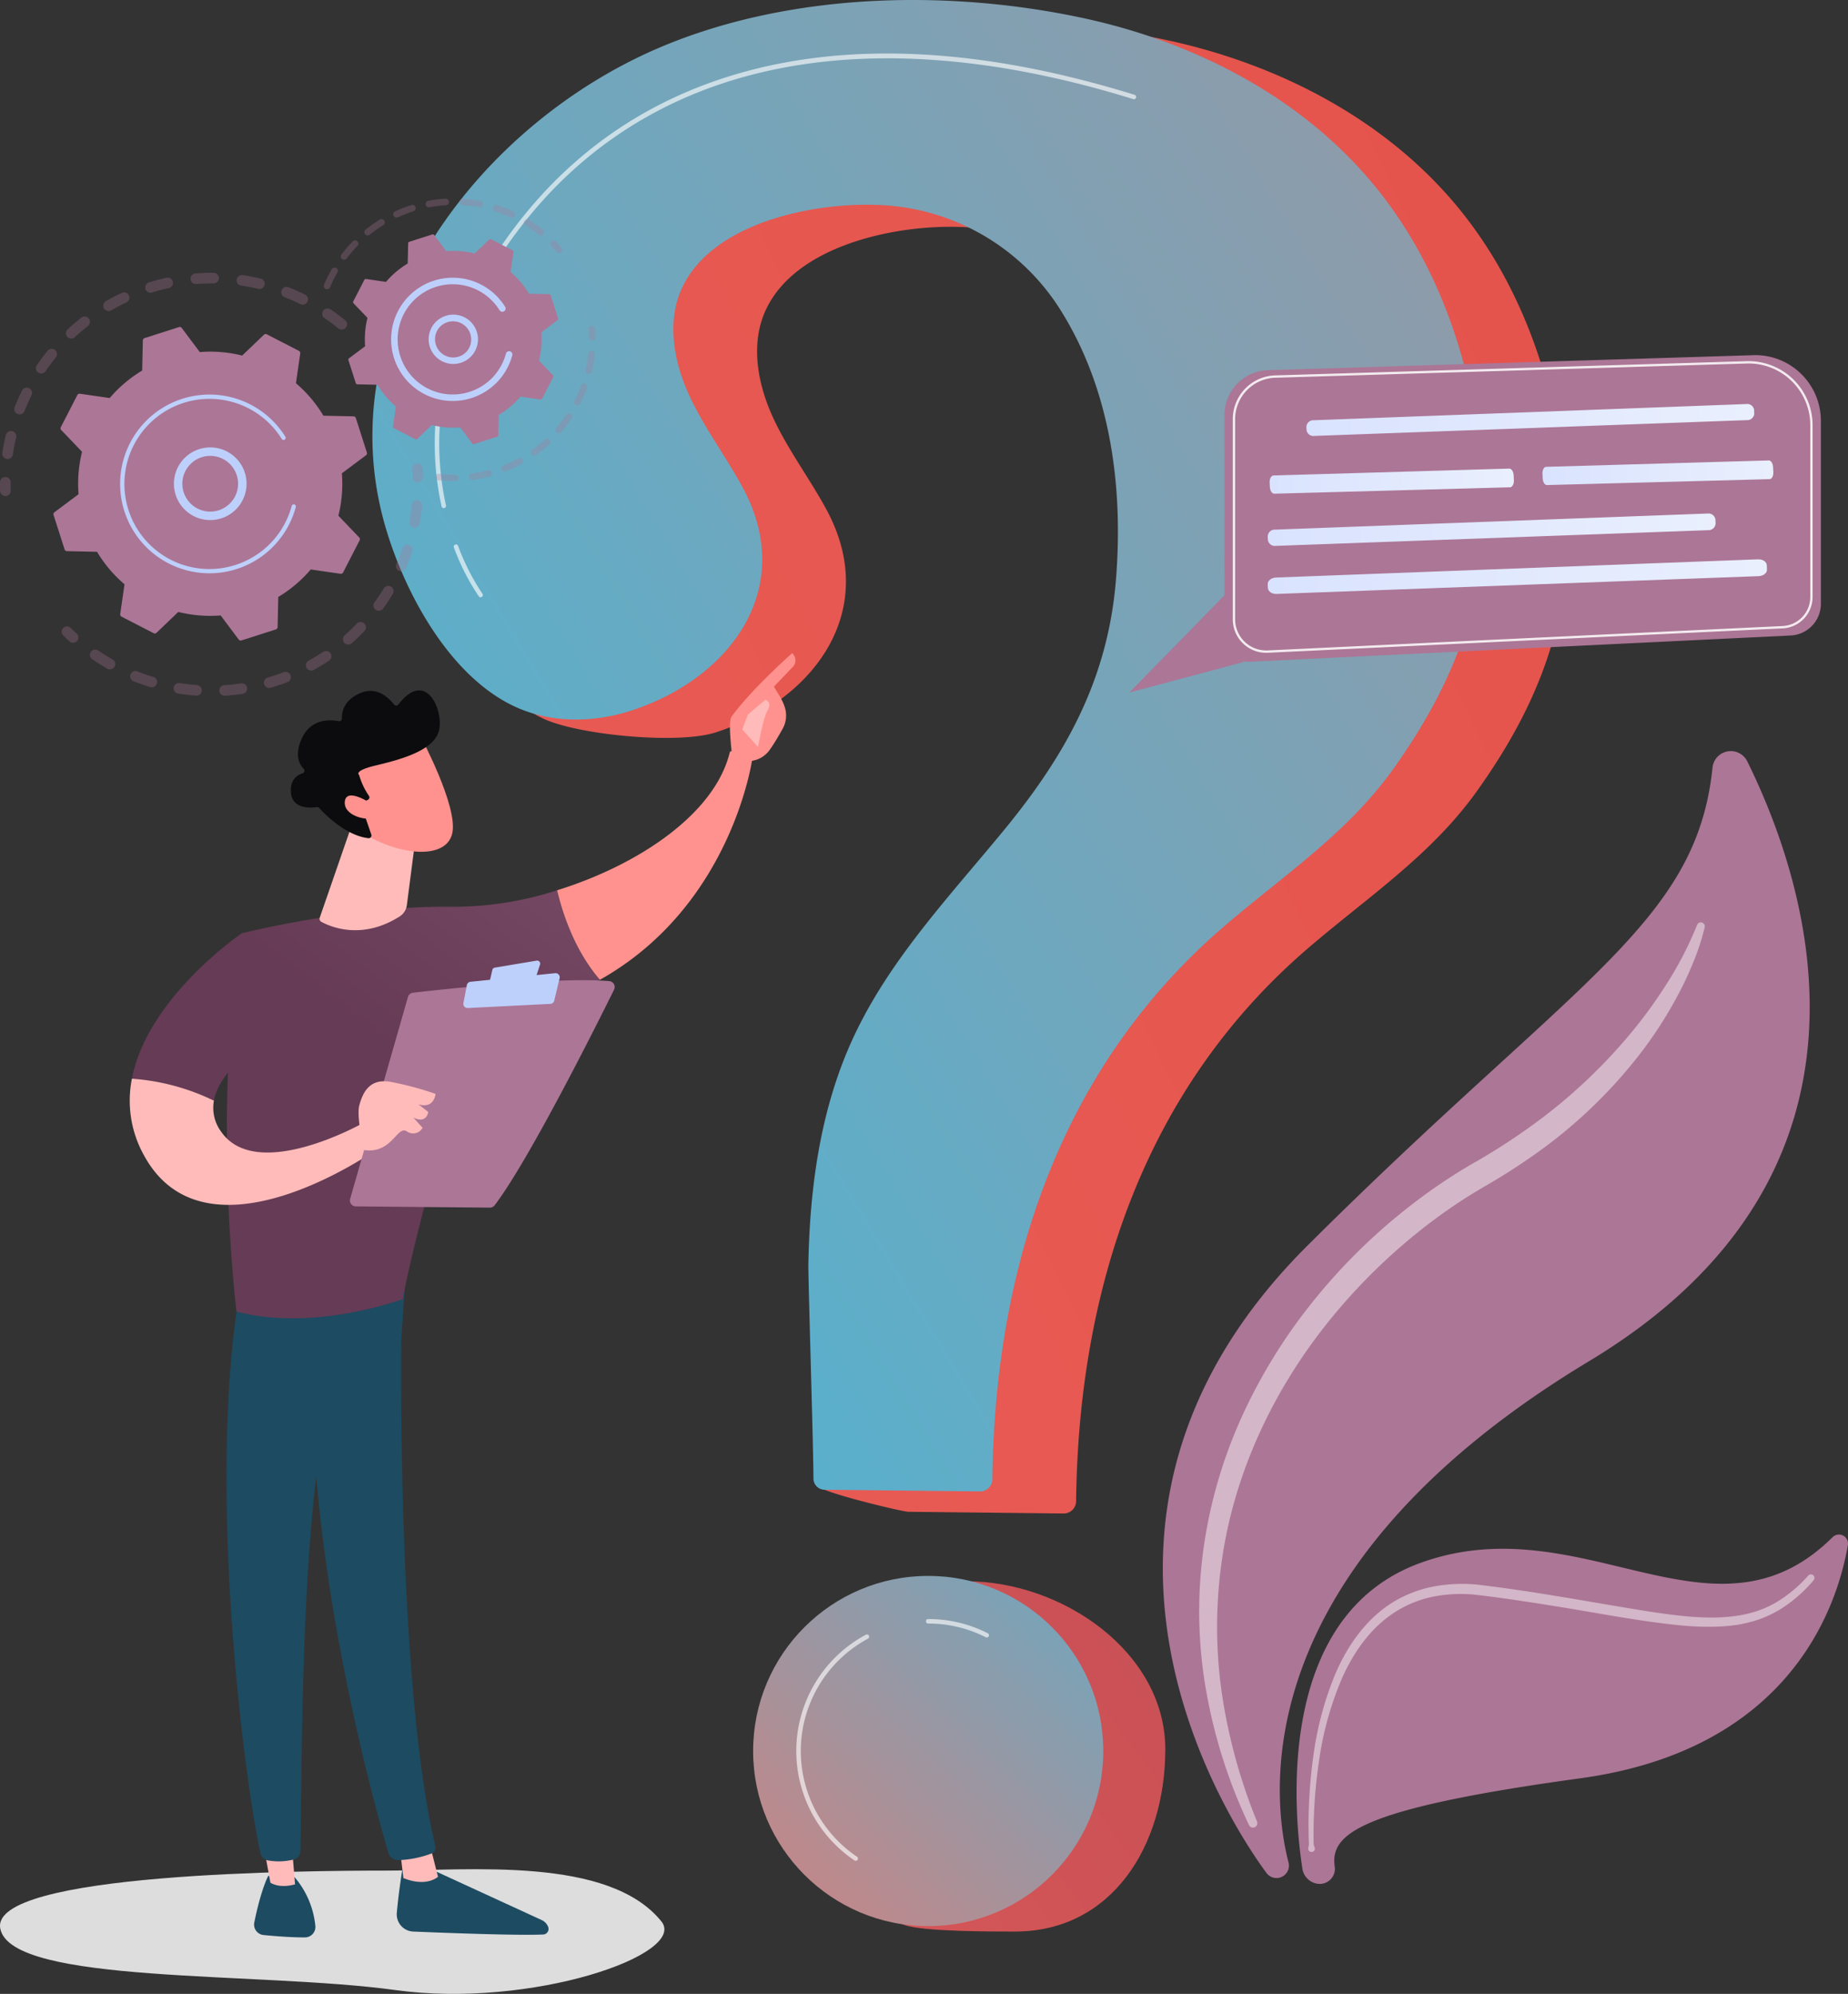 <svg xmlns="http://www.w3.org/2000/svg" xmlns:xlink="http://www.w3.org/1999/xlink" width="429.932" height="463.783" viewBox="0 0 429.932 463.783"><rect x="0" y="0" width="429.932" height="463.783" fill="#333333" stroke="none"/><defs><linearGradient id="linear-gradient" x1="2.614" y1="-.898" x2="-.601" y2="1.145" gradientUnits="objectBoundingBox"><stop offset="0" stop-color="#e1473d"/><stop offset="1" stop-color="#e9605a"/></linearGradient><linearGradient id="linear-gradient-2" x1="9.274" y1="-6.528" x2="-1.605" y2="2.168" gradientUnits="objectBoundingBox"><stop offset="0" stop-color="#611d46"/><stop offset="1" stop-color="#e9605a"/></linearGradient><linearGradient id="linear-gradient-3" x1="-.312" y1="1.061" x2="2.479" y2="-1.142" gradientUnits="objectBoundingBox"><stop offset="0" stop-color="#37bde2"/><stop offset="1" stop-color="#fe7062"/></linearGradient><linearGradient id="linear-gradient-4" x1="1.526" y1="-.633" x2="-.483" y2="1.586" xlink:href="#linear-gradient-3"/><linearGradient id="linear-gradient-5" y1=".5" x2="1" y2=".5" gradientUnits="objectBoundingBox"><stop offset="0" stop-color="#dae3fe"/><stop offset="1" stop-color="#e9effd"/></linearGradient><linearGradient id="linear-gradient-10" x1="30.575" y1="-.484" x2="27.74" y2="6.012" gradientUnits="objectBoundingBox"><stop offset="0" stop-color="#0c0c0e"/><stop offset="1" stop-color="#1d4b61"/></linearGradient><linearGradient id="linear-gradient-11" x1="117.679" y1=".5" x2="118.679" y2=".5" gradientUnits="objectBoundingBox"><stop offset="0" stop-color="#febbba"/><stop offset="1" stop-color="#ff928e"/></linearGradient><linearGradient id="linear-gradient-12" x1="37.68" y1=".031" x2="34.783" y2=".887" xlink:href="#linear-gradient-10"/><linearGradient id="linear-gradient-13" x1="76.431" y1="-2.223" x2="69.414" y2="5.384" xlink:href="#linear-gradient-10"/><linearGradient id="linear-gradient-14" x1="136.292" y1=".5" x2="137.292" y2=".5" xlink:href="#linear-gradient-11"/><linearGradient id="linear-gradient-15" x1="26.639" y1="-.035" x2="24.598" y2=".806" xlink:href="#linear-gradient-10"/><linearGradient id="linear-gradient-16" x1=".407" y1=".325" x2="1.972" y2="-2.026" gradientUnits="objectBoundingBox"><stop offset="0" stop-color="#663b55"/><stop offset="1" stop-color="#ac7696"/></linearGradient><linearGradient id="linear-gradient-17" x1="-15.589" y1="-.492" x2="-15.244" y2=".348" xlink:href="#linear-gradient-11"/><linearGradient id="linear-gradient-18" x1="-49.983" y1=".04" x2="-48.954" y2="1.767" xlink:href="#linear-gradient-11"/><linearGradient id="linear-gradient-19" x1="-119.468" y1="1.716" x2="-121.344" y2="-.451" xlink:href="#linear-gradient-11"/><linearGradient id="linear-gradient-20" x1=".843" y1=".152" x2="4.773" y2="-5.86" xlink:href="#linear-gradient-16"/><linearGradient id="linear-gradient-21" x1="18.202" y1=".5" x2="19.202" y2=".5" xlink:href="#linear-gradient-11"/><linearGradient id="linear-gradient-22" x1="58.424" y1=".5" x2="59.424" y2=".5" xlink:href="#linear-gradient-11"/><linearGradient id="linear-gradient-23" x1="46.037" y1=".5" x2="47.037" y2=".5" xlink:href="#linear-gradient-11"/><linearGradient id="linear-gradient-24" x1="-4.609" y1="12.076" x2="-4.931" y2="11.011" xlink:href="#linear-gradient-11"/><linearGradient id="linear-gradient-25" x1="-3.408" y1="8.144" x2="-3.203" y2="9.323" xlink:href="#linear-gradient-10"/><linearGradient id="linear-gradient-26" x1="-16.246" y1="56.083" x2="-17.189" y2="51.436" xlink:href="#linear-gradient-11"/></defs><g id="Group_13319" data-name="Group 13319" transform="translate(-900.041 -91)"><g id="Group_12397" data-name="Group 12397" transform="translate(1170.567 265.707)"><path id="Path_19102" data-name="Path 19102" d="M2219.821 1799.556a2.879 2.879.0 01-1.931-1.14c-6.777-9.133-56.055-80.609 9.527-145.943 62.258-62.023 90.479-74.758 94.232-111.2a4.276 4.276.0 018.084-1.441c14.146 28.672 36.187 95.579-36.752 139.494-80.459 48.442-73.865 101.545-69.974 116.636a2.89 2.89.0 01-3.187 3.592z" transform="translate(-2193.762 -1537.45)" fill="#ac7696"/><path id="Path_19103" data-name="Path 19103" d="M2391.466 2747.753a4.164 4.164.0 01-3.563-3.487c-1.921-12.429-6.638-58.872 27.578-71.188 37.666-13.558 68.075 21.521 95.763-5.935a2.1 2.1.0 013.559 1.836c-2.466 14.343-13.441 47.563-62.277 54.247-52.271 7.155-58.154 13.151-57.1 20.59a3.506 3.506.0 01-3.961 3.937z" transform="translate(-2355.429 -2484.289)" fill="#ac7696"/><path id="Path_19104" data-name="Path 19104" d="M2363.842 1785.4a53.67 53.67.0 01-2.5 7.759 78.587 78.587.0 01-3.39 7.368 96.667 96.667.0 01-8.689 13.713 113.683 113.683.0 01-23.181 22.717 148.345 148.345.0 01-13.6 8.817 123.557 123.557.0 00-12.91 8.648 136.018 136.018.0 00-22.357 21.6c-13.173 16.021-22.521 35.355-25.6 55.941a108.816 108.816.0 00-.175 31.138 128.785 128.785.0 008.25 30.309 1.019 1.019.0 01-1.867.816 121.94 121.94.0 01-9.846-30.576 106.059 106.059.0 01-.917-32.315 111.007 111.007.0 018.724-31.255 125.991 125.991.0 0116.958-27.685 135.823 135.823.0 0123.212-22.691 129.521 129.521.0 0113.5-9.112 148.888 148.888.0 0013.189-8.369 125.09 125.09.0 0022.943-20.924 109.359 109.359.0 009.281-12.538 82.513 82.513.0 007.18-13.842l.024-.062a.93.93.0 011.773.549z" transform="translate(-2237.776 -1744.42)" fill="#fff" opacity=".47"/><path id="Path_19105" data-name="Path 19105" d="M2403.343 2787.45a3.305 3.305.0 00.1-1.3l-.04-1.281-.03-2.561q0-2.56.115-5.118c.152-3.41.442-6.816.9-10.206a76.473 76.473.0 015.2-19.87c2.7-6.311 6.792-12.343 12.729-16.283a28.07 28.07.0 019.751-4.011 35.725 35.725.0 0110.476-.531c13.606 1.578 26.944 4.187 40.316 6.305 6.661.993 13.416 1.88 19.955.985a29.723 29.723.0 004.781-1.093 25.191 25.191.0 004.464-1.994 31.5 31.5.0 007.579-6.307l.007-.008a.829.829.0 011.24 1.1 33.237 33.237.0 01-7.875 6.832 27.118 27.118.0 01-4.773 2.255 31.7 31.7.0 01-5.11 1.285c-6.965 1.02-13.868.153-20.606-.771-6.757-.961-13.428-2.214-20.123-3.3-6.674-1.087-13.426-2.137-20.073-2.916a33.371 33.371.0 00-9.8.405 25.8 25.8.0 00-9.007 3.61c-5.524 3.518-9.533 9.116-12.254 15.176a74.85 74.85.0 00-5.427 19.336c-.511 3.333-.86 6.694-1.072 10.064q-.157 2.528-.206 5.062l-.017 2.532.016 1.265a2.745 2.745.0 00.2 1.247.77.77.0 11-1.41.1z" transform="translate(-2369.475 -2532.415)" fill="#fff" opacity=".47"/></g><g id="Group_12400" data-name="Group 12400" transform="translate(986.683 91)"><g id="Group_12398" data-name="Group 12398" transform="translate(19.479 5.126)"><path id="Path_19106" data-name="Path 19106" d="M1302.319 486.766c-20.5-.162-41.179 3.089-59.474 10.68-42.587 17.67-78.73 64.426-64.586 112.184 4.595 15.514 2.181 32.63 17.636 39.372 8.362 3.648 31.135 5.819 39.794 2.945 23.013-7.641 38.14-28.553 25.624-51.743-4.008-7.427-9.2-14.211-12.657-21.907s-5.039-16.832-1.51-24.5c6.927-15.048 29.937-19.832 44.859-19.38a52.216 52.216.0 0143.049 24.188c11.812 18.625 14.8 41.279 13.076 62.9-1.85 23.134-11.6 40.8-26.222 58.546-12.585 15.279-26.445 29.945-34.809 47.886-7.679 16.47-10.189 34.72-10.535 52.739-.067 3.492-17.436 36.4-17.361 46.46.01 1.42 19.7 6.126 21.119 6.142l36.136.4a2.881 2.881.0 002.917-2.842c.55-48.919 15.6-95.558 53.687-128.412 13.86-11.955 28.786-21.69 39.563-36.779 15.361-21.506 22.938-42.672 20.751-69.214-2-24.242-9.98-48.5-25.781-67.3-16.983-20.215-41.841-32.839-67.675-38.287A190.62 190.62.0 001302.319 486.766z" transform="translate(-1175.141 -486.76)" fill="url(#linear-gradient)"/><path id="Path_19107" data-name="Path 19107" d="M1800.329 2772.9c0 22.5-12.469 42.4-34.964 42.4-4.859.0-21.387.045-25.708-1.516-15.682-5.665-15.738-17.713-15.738-35.349.0-22.495 7.6-44.619 30.091-44.619S1800.329 2750.406 1800.329 2772.9z" transform="translate(-1635.346 -2371.142)" fill="url(#linear-gradient-2)"/></g><g id="Group_12399" data-name="Group 12399"><path id="Path_19108" data-name="Path 19108" d="M1181.629 455.005c-20.5-.162-41.179 3.089-59.474 10.68-42.587 17.67-78.73 64.426-64.586 112.183 4.595 15.514 15.218 35.043 30.674 41.785 8.362 3.648 18.1 3.406 26.756.531 23.014-7.641 38.14-28.553 25.624-51.743-4.008-7.426-9.2-14.211-12.657-21.907s-5.039-16.832-1.51-24.5c6.927-15.048 29.937-19.832 44.859-19.38a52.217 52.217.0 0143.049 24.188c11.812 18.625 14.8 41.279 13.076 62.9-1.85 23.133-11.6 40.8-26.222 58.546-12.585 15.279-26.445 29.945-34.809 47.886-7.679 16.47-10.189 34.72-10.535 52.739-.067 3.492 1.108 39.963 1.183 50.018a2.6 2.6.0 002.575 2.584l36.136.4a2.881 2.881.0 002.917-2.842c.55-48.919 15.6-95.558 53.687-128.412 13.86-11.955 28.786-21.69 39.563-36.779 15.36-21.507 22.938-42.672 20.751-69.214-2-24.242-9.979-48.5-25.781-67.3-16.983-20.215-41.84-32.839-67.675-38.287A190.618 190.618.0 001181.629 455.005z" transform="translate(-1054.451 -455)" fill="url(#linear-gradient-3)"/><circle id="Ellipse_272" data-name="Ellipse 272" cx="40.731" cy="40.731" r="40.731" transform="translate(88.572 366.561)" fill="url(#linear-gradient-4)"/></g><path id="Path_19109" data-name="Path 19109" d="M1146.381 637.881a.523.523.0 01-.51-.41c-2.854-12.888-3.273-33.071 10.94-56.031 13.873-22.409 33.332-37.4 57.838-44.567 26.2-7.657 57.3-6.017 92.443 4.872a.523.523.0 01-.309 1c-67.52-20.922-120.465-6.983-149.084 39.247-14.028 22.661-13.62 42.555-10.807 55.255a.523.523.0 01-.4.623A.513.513.0 011146.381 637.881z" transform="translate(-1129.78 -519.69)" fill="#fff" opacity=".63"/><path id="Path_19110" data-name="Path 19110" d="M1177.94 1251.911a.521.521.0 01-.422-.215 52.456 52.456.0 01-5.789-11.367.523.523.0 01.977-.374 52.5 52.5.0 005.656 11.124.523.523.0 01-.422.831z" transform="translate(-1152.771 -1112.983)" fill="#fff" opacity=".63"/><path id="Path_19111" data-name="Path 19111" d="M1866.5 2792.635a.518.518.0 01-.236-.057 29.336 29.336.0 00-13.393-3.19.523.523.0 010-1.046 30.371 30.371.0 0113.866 3.3.523.523.0 01-.237.989z" transform="translate(-1723.572 -2411.743)" fill="#fff" opacity=".63"/><path id="Path_19112" data-name="Path 19112" d="M1679.253 2863.164a.518.518.0 01-.292-.09 30.7 30.7.0 012.649-52.5.523.523.0 01.5.921 29.655 29.655.0 00-2.56 50.714.523.523.0 01-.293.956z" transform="translate(-1566.818 -2430.333)" fill="#fff" opacity=".63"/></g><g id="Group_12411" data-name="Group 12411" transform="translate(900.041 137.207)"><g id="Group_12405" data-name="Group 12405" transform="translate(0 17.252)"><g id="Group_12401" data-name="Group 12401" opacity=".3"><path id="Path_19113" data-name="Path 19113" d="M600.863 860.925a1.233 1.233.0 01-1.734.182c-1.028-.832-2.107-1.632-3.208-2.378a1.232 1.232.0 01-.342-1.692l.013-.02a1.233 1.233.0 011.712-.329c1.159.785 2.3 1.627 3.377 2.5a1.233 1.233.0 01.259 1.628A1.193 1.193.0 01600.863 860.925zm-10.549-5.457c-1.192-.588-2.42-1.131-3.651-1.614a1.233 1.233.0 11.9-2.295c1.3.508 2.588 1.079 3.842 1.7a1.233 1.233.0 01-1.091 2.211zm-9.837-3.554c-1.289-.307-2.607-.562-3.919-.758a1.233 1.233.0 11.364-2.438c1.381.206 2.769.475 4.126.8a1.233 1.233.0 11-.572 2.4zm-10.385-1.265c-1.327-.012-2.67.034-3.991.136a1.233 1.233.0 11-.19-2.458c1.392-.107 2.805-.156 4.2-.144a1.233 1.233.0 01-.021 2.466zm-10.408 1.08c-1.293.283-2.593.625-3.862 1.017a1.233 1.233.0 11-.728-2.355c1.335-.413 2.7-.773 4.063-1.07a1.232 1.232.0 11.526 2.408zm-9.91 3.356c-1.2.562-2.391 1.184-3.54 1.846A1.233 1.233.0 01545 854.8c1.209-.7 2.463-1.351 3.726-1.943a1.233 1.233.0 111.046 2.232zm-27.78 36.378a1.233 1.233.0 01-1.035-1.4c.208-1.379.48-2.768.806-4.127a1.233 1.233.0 012.4.576c-.31 1.291-.568 2.609-.765 3.919a1.231 1.231.0 01-1.4 1.035zm18.867-30.912c-1.045.815-2.067 1.685-3.037 2.587a1.233 1.233.0 11-1.678-1.807c1.022-.949 2.1-1.866 3.2-2.724a1.232 1.232.0 111.516 1.944zm-16.345 20.469a1.233 1.233.0 01-.695-1.6c.512-1.3 1.086-2.589 1.706-3.841a1.233 1.233.0 012.209 1.1c-.59 1.19-1.136 2.418-1.622 3.651a1.233 1.233.0 01-1.6.694zm8.878-13.149c-.835 1.027-1.638 2.1-2.384 3.2a1.233 1.233.0 01-2.053-1.364l.015-.022c.785-1.155 1.63-2.29 2.509-3.371a1.233 1.233.0 011.991 1.448C533.447 867.8 533.421 867.838 533.393 867.873z" transform="translate(-520.409 -848.182)" fill="#ac7696"/><path id="Path_19114" data-name="Path 19114" d="M519.92 1146.364a1.224 1.224.0 00.2-.709c-.02-.635-.027-1.281-.021-1.921a1.232 1.232.0 10-2.465-.023c-.006.672.0 1.352.022 2.021a1.233 1.233.0 002.266.632z" transform="translate(-517.63 -1094.989)" fill="#ac7696"/></g><g id="Group_12402" data-name="Group 12402" transform="translate(14.341 44.322)" opacity=".3"><path id="Path_19115" data-name="Path 19115" d="M610.189 1360.969a1.233 1.233.0 00-.208-1.585c-.471-.426-.942-.869-1.4-1.317a1.233 1.233.0 00-1.728 1.759c.48.471.976.938 1.472 1.387a1.233 1.233.0 001.741-.088A1.209 1.209.0 00610.189 1360.969z" transform="translate(-606.487 -1319.798)" fill="#ac7696"/><path id="Path_19116" data-name="Path 19116" d="M715.441 1200.983a1.233 1.233.0 01-2-1.443c.759-1.051 1.484-2.15 2.165-3.28a1.233 1.233.0 012.111 1.273q-.443.734-.906 1.448C716.372 1199.659 715.91 1200.333 715.441 1200.983zm3.729-8.781a1.232 1.232.0 01-.644-1.62c.517-1.2.989-2.435 1.4-3.671a1.232 1.232.0 112.337.782c-.435 1.3-.932 2.6-1.477 3.864a1.232 1.232.0 01-1.62.644zm-8.024 13.944c-.947.992-1.95 1.957-2.98 2.868a1.233 1.233.0 11-1.633-1.847c.979-.865 1.931-1.781 2.83-2.723a1.233 1.233.0 011.783 1.7zm11.373-23.972a1.233 1.233.0 01-.984-1.439c.241-1.283.43-2.591.561-3.888a1.232 1.232.0 012.452.248c-.138 1.366-.337 2.744-.591 4.094a1.231 1.231.0 01-1.439.984zM702.843 1213.1c-1.141.759-2.331 1.479-3.537 2.141a1.232 1.232.0 11-1.187-2.16c1.145-.629 2.275-1.313 3.359-2.034a1.233 1.233.0 111.365 2.053zm-9.627 4.967c-1.283.492-2.6.935-3.919 1.318a1.232 1.232.0 11-.688-2.367c1.252-.364 2.5-.786 3.724-1.253a1.232 1.232.0 01.883 2.3zm-10.481 2.751c-1.36.2-2.744.347-4.112.434a1.233 1.233.0 01-.156-2.46c1.3-.082 2.615-.221 3.908-.412a1.233 1.233.0 11.361 2.439zm-10.832.4c-1.371-.1-2.754-.262-4.11-.478a1.233 1.233.0 11.389-2.434c1.287.205 2.6.358 3.9.454a1.233 1.233.0 11-.182 2.458zm-10.66-1.992c-1.312-.4-2.624-.861-3.9-1.371a1.233 1.233.0 01.915-2.289c1.212.485 2.459.923 3.7 1.3a1.233 1.233.0 11-.719 2.358zm-9.952-4.279c-.879-.5-1.754-1.029-2.6-1.579q-.46-.3-.91-.606a1.219 1.219.0 01-.324-1.712 1.232 1.232.0 011.713-.325q.428.292.865.576c.8.523 1.635 1.027 2.471 1.5a1.233 1.233.0 01.465 1.68c-.013.022-.026.044-.04.065A1.233 1.233.0 01651.29 1214.949z" transform="translate(-640.658 -1167.195)" fill="#ac7696"/><path id="Path_19117" data-name="Path 19117" d="M1114 1126.666a1.229 1.229.0 00.2-.715c-.024-.667-.063-1.346-.115-2.018a1.233 1.233.0 00-2.458.191c.05.639.087 1.284.11 1.917a1.233 1.233.0 002.266.626z" transform="translate(-1030.096 -1122.795)" fill="#ac7696"/></g><g id="Group_12404" data-name="Group 12404" transform="translate(12.428 12.584)"><path id="Path_19118" data-name="Path 19118" d="M664.993 947.354a.576.576.0 00-.536-.4l-7.01-.154a30.542 30.542.0 00-6.393-7.553l1-6.935a.576.576.0 00-.307-.595l-7.478-3.849a.576.576.0 00-.662.1l-5.063 4.845a30.54 30.54.0 00-9.862-.813l-4.2-5.615a.576.576.0 00-.637-.2l-8.009 2.566a.577.577.0 00-.4.536l-.154 7.01a30.537 30.537.0 00-7.553 6.393l-6.935-1a.576.576.0 00-.595.306l-3.849 7.478a.576.576.0 00.1.662l4.845 5.063a30.533 30.533.0 00-.813 9.862l-5.615 4.2a.576.576.0 00-.2.637l2.566 8.009a.576.576.0 00.536.4l7.01.154a30.541 30.541.0 006.393 7.553l-1 6.935a.576.576.0 00.307.594l7.478 3.849a.576.576.0 00.662-.1l5.063-4.845a30.542 30.542.0 009.862.813l4.2 5.615a.576.576.0 00.637.2l8.009-2.566a.576.576.0 00.4-.536l.154-7.01a30.548 30.548.0 007.553-6.393l6.935 1a.576.576.0 00.594-.307l3.849-7.478a.576.576.0 00-.1-.662l-4.845-5.062a30.549 30.549.0 00.813-9.862l5.615-4.2a.576.576.0 00.2-.637z" transform="translate(-594.633 -926.15)" fill="#ac7696"/><g id="Group_12403" data-name="Group 12403" transform="translate(28.023 28.027)"><path id="Path_19119" data-name="Path 19119" d="M783.052 1113.842a8.449 8.449.0 11.751-.989A8.463 8.463.0 01783.052 1113.842zm-12.81-5.184a6.482 6.482.0 101.607-4.693 6.6 6.6.0 00-.581.766A6.435 6.435.0 00770.241 1108.658z" transform="translate(-768.256 -1099.801)" fill="#bdd0fb"/></g><path id="Path_19120" data-name="Path 19120" d="M728.91 1055.774a21.193 21.193.0 001.072-1.848h0q.155-.3.3-.607a20.916 20.916.0 001.184-3.111l.013-.043c.012-.041.024-.082.035-.124.023-.08.045-.161.066-.241a.493.493.0 10-.952-.256 19.824 19.824.0 01-17.338 14.585 19.678 19.678.0 01-10.853-2.108 20.016 20.016.0 01-1.763-1.023 19.8 19.8.0 1127.642-27.042.486.486.0 00.15.153.493.493.0 00.688-.673 20.789 20.789.0 10-29.018 28.388 21.223 21.223.0 001.85 1.073 20.791 20.791.0 0026.924-7.123z" transform="translate(-675.196 -1007.896)" fill="#bdd0fb"/></g></g><g id="Group_12410" data-name="Group 12410" transform="translate(75.319 0)"><g id="Group_12406" data-name="Group 12406" opacity=".3"><path id="Path_19121" data-name="Path 19121" d="M1313.409 804.2a.761.761.0 00-.061-.91c-.421-.491-.862-.975-1.312-1.44a.761.761.0 10-1.094 1.059c.428.443.849.9 1.251 1.373a.76.76.0 001.216-.081z" transform="translate(-1258.04 -791.884)" fill="#ac7696"/><path id="Path_19122" data-name="Path 19122" d="M1035.408 749.6a.761.761.0 01-1.071.115 31.638 31.638.0 00-2.587-1.874q-.281-.183-.569-.361a.762.762.0 01-.245-1.048.788.788.0 011.049-.245q.3.186.595.378a33.128 33.128.0 012.712 1.965.761.761.0 01.161 1.007C1035.44 749.556 1035.424 749.577 1035.408 749.6zm-7.63-3.954a31.583 31.583.0 00-3.6-1.405.761.761.0 11.465-1.45 33.006 33.006.0 013.775 1.473.762.762.0 01.371 1.011.8.8.0 01-.053.1A.761.761.0 011027.778 745.644zm-7.349-2.354a31.258 31.258.0 00-3.837-.477.761.761.0 01.094-1.52 32.8 32.8.0 014.024.5.761.761.0 01-.281 1.5zm-7.7-.476a31.4 31.4.0 00-3.836.476.761.761.0 01-.281-1.5 33.017 33.017.0 014.023-.5.761.761.0 01.094 1.52zm-7.586 1.419a31.749 31.749.0 00-3.605 1.393.761.761.0 11-.634-1.384 33.3 33.3.0 013.779-1.461.761.761.0 01.461 1.451zm-7.012 3.217a31.2 31.2.0 00-3.153 2.229.761.761.0 01-.954-1.187 32.784 32.784.0 013.308-2.338.761.761.0 01.8 1.3zm-6.009 4.832a31.258 31.258.0 00-2.512 2.937.762.762.0 01-1.216-.917 33 33 0 012.634-3.08.761.761.0 011.186.944A.754.754.0 01992.119 752.282zm-7.365 10.028a.761.761.0 01-.4-1 33.162 33.162.0 011.544-3.164c.086-.157.174-.311.262-.465a.762.762.0 011.318.763c-.084.144-.166.29-.248.439a31.587 31.587.0 00-1.476 3.021.741.741.0 01-.063.119A.761.761.0 01984.755 762.31z" transform="translate(-984.29 -741.292)" fill="#ac7696"/></g><g id="Group_12407" data-name="Group 12407" transform="translate(26.022 29.598)" opacity=".3"><path id="Path_19123" data-name="Path 19123" d="M1177.165 976.476a33.2 33.2.0 01-2.411 3.173.761.761.0 01-1.155-.993 31.512 31.512.0 002.3-3.027.761.761.0 011.271.838zm.989-3.108a.761.761.0 01-.335-1.023 31.844 31.844.0 001.514-3.49.761.761.0 011.431.521 33.287 33.287.0 01-1.587 3.657.806.806.0 01-.041.072A.761.761.0 011178.154 973.368zm-6.181 9.14a33.022 33.022.0 01-3.107 2.5.762.762.0 01-.881-1.243 31.54 31.54.0 002.965-2.382.761.761.0 111.023 1.127zm9.01-16.387a.761.761.0 01-.571-.913 31.3 31.3.0 00.626-3.751.761.761.0 111.514.158 32.628 32.628.0 01-.657 3.934.761.761.0 01-.913.571zm-15.5 20.984a33.139 33.139.0 01-3.616 1.676.762.762.0 11-.556-1.418 31.3 31.3.0 003.449-1.6.762.762.0 01.723 1.341zm-7.408 2.906a33.275 33.275.0 01-3.913.763.761.761.0 11-.2-1.509 31.792 31.792.0 003.733-.729.761.761.0 01.381 1.474zm-7.891 1.049a32.956 32.956.0 01-3.983-.2.761.761.0 01.168-1.514 31.166 31.166.0 003.8.189.762.762.0 01.017 1.523z" transform="translate(-1145.521 -954.949)" fill="#ac7696"/><path id="Path_19124" data-name="Path 19124" d="M1367.528 927.749a.759.759.0 00.122-.429c-.012-.651-.044-1.306-.093-1.944a.762.762.0 00-1.518.118c.048.609.078 1.233.089 1.855a.761.761.0 001.4.4z" transform="translate(-1330.445 -924.674)" fill="#ac7696"/></g><g id="Group_12409" data-name="Group 12409" transform="translate(5.714 8.296)"><path id="Path_19125" data-name="Path 19125" d="M1066.776 806.883a.386.386.0 00-.359-.268l-4.691-.1a20.437 20.437.0 00-4.278-5.054l.669-4.641a.386.386.0 00-.205-.4l-5-2.575a.385.385.0 00-.443.064l-3.388 3.242a20.438 20.438.0 00-6.6-.544l-2.81-3.757a.386.386.0 00-.427-.136l-5.359 1.717a.385.385.0 00-.268.359l-.1 4.691a20.435 20.435.0 00-5.054 4.278l-4.641-.669a.386.386.0 00-.4.205l-2.575 5a.385.385.0 00.064.443l3.242 3.388a20.432 20.432.0 00-.544 6.6l-3.757 2.81a.386.386.0 00-.136.426l1.717 5.359a.386.386.0 00.358.268l4.691.1a20.435 20.435.0 004.278 5.054l-.669 4.641a.386.386.0 00.205.4l5 2.575a.385.385.0 00.443-.064l3.387-3.242a20.433 20.433.0 006.6.544l2.81 3.757a.386.386.0 00.427.136l5.359-1.717a.386.386.0 00.268-.359l.1-4.691a20.444 20.444.0 005.054-4.278l4.641.669a.386.386.0 00.4-.205l2.575-5a.386.386.0 00-.064-.443l-3.242-3.388a20.438 20.438.0 00.544-6.6l3.757-2.81a.385.385.0 00.136-.426z" transform="translate(-1019.694 -792.694)" fill="#ac7696"/><g id="Group_12408" data-name="Group 12408" transform="translate(18.654 18.653)"><path id="Path_19126" data-name="Path 19126" d="M1145.343 917.828a5.738 5.738.0 11.516-.68A5.881 5.881.0 011145.343 917.828zm-7.121-.631a4.236 4.236.0 005.979-.376h0a4.236 4.236.0 00-6.355-5.6 4.31 4.31.0 00-.376.5A4.243 4.243.0 001138.222 917.2z" transform="translate(-1135.268 -908.264)" fill="#bdd0fb"/></g><path id="Path_19127" data-name="Path 19127" d="M1107.673 877.366q.393-.606.732-1.261a14.441 14.441.0 001.068-2.72l.034-.127a.761.761.0 10-1.47-.4 12.853 12.853.0 01-.986 2.545h0l-.07.133a12.693 12.693.0 01-4.2 4.664 12.889 12.889.0 01-3.1 1.509l-.027.009-.083.027a12.735 12.735.0 01-9.777-.81 12.977 12.977.0 01-1.141-.662 12.82 12.82.0 1117.894-17.506.752.752.0 00.232.237.761.761.0 001.062-1.04 14.342 14.342.0 10-20.02 19.585 14.653 14.653.0 001.276.74A14.362 14.362.0 001107.673 877.366z" transform="translate(-1071.361 -845.106)" fill="#bdd0fb"/></g></g></g><path id="Path_19156" data-name="Path 19156" d="M422.211 441.154c6.194 7.7-30.308 20.309-61.905 15.957s-89.327-1.23-91.906-14.286 71.564-13.5 90.264-13.5S409.959 425.923 422.211 441.154z" transform="translate(631.707 96.782)" fill="#ddd"/><g id="Group_12412" data-name="Group 12412" transform="translate(1162.775 173.6)"><path id="Path_19128" data-name="Path 19128" d="M2167.623 1312.776l-22.139 22.647 26.556-7.094z" transform="translate(-2145.484 -1256.932)" fill="#ac7696"/><path id="Path_19129" data-name="Path 19129" d="M2414.387 1031.992l-125.8 6.105a5.661 5.661.0 01-5.936-5.655V980.69a10.412 10.412.0 0110.09-10.407l113.376-3.508a15.287 15.287.0 0115.287 15.287v42.562A7.378 7.378.0 012414.387 1031.992z" transform="translate(-2260.515 -966.774)" fill="#ac7696"/><path id="Path_19130" data-name="Path 19130" d="M2302.391 1043.3a7.778 7.778.0 01-7.766-7.779V988.876a10.179 10.179.0 0110.034-10.106l109.774-3.315a14.918 14.918.0 0115.082 14.717v40.215a7.314 7.314.0 01-7.058 7.235l-119.687 5.669C2302.644 1043.3 2302.517 1043.3 2302.391 1043.3zM2414.44 976l-109.766 3.315a9.636 9.636.0 00-9.5 9.56v46.645a7.232 7.232.0 007.575 7.225l119.686-5.669a6.768 6.768.0 006.538-6.69V990.172A14.37 14.37.0 002414.44 976z" transform="translate(-2270.554 -974.054)" fill="#fff" opacity=".85"/><path id="Path_19131" data-name="Path 19131" d="M2503.054 1037.287l-100.589 3.765a1.624 1.624.0 00-1.733 1.459l.038.884a1.617 1.617.0 001.824 1.307l100.594-3.673a1.624 1.624.0 001.735-1.459l-.042-.976A1.617 1.617.0 002503.054 1037.287z" transform="translate(-2359.534 -1025.905)" fill="url(#linear-gradient-5)"/><path id="Path_19132" data-name="Path 19132" d="M2447.288 1195.069l-100.59 3.745a1.639 1.639.0 00-1.73 1.508l.039.916a1.633 1.633.0 001.826 1.356l100.594-3.651a1.639 1.639.0 001.733-1.508l-.043-1.01A1.633 1.633.0 002447.288 1195.069z" transform="translate(-2312.77 -1158.221)" fill="url(#linear-gradient-5)"/><path id="Path_19133" data-name="Path 19133" d="M2459.043 1261.071l-112.136 4.234c-1.1.042-1.97.729-1.936 1.531l.04.925c.034.794.94 1.4 2.03 1.361l112.14-4.138c1.1-.041 1.972-.728 1.938-1.531l-.044-1.021C2461.041 1261.637 2460.133 1261.029 2459.043 1261.071z" transform="translate(-2312.773 -1213.57)" fill="url(#linear-gradient-5)"/><path id="Path_19134" data-name="Path 19134" d="M2403.462 1130.318l-54.826 1.6c-.538.016-.941.755-.9 1.646l.051 1.028c.043.882.508 1.582 1.041 1.568l54.831-1.492c.539-.015.942-.754.9-1.646l-.056-1.134C2404.461 1131 2404 1130.3 2403.462 1130.318z" transform="translate(-2315.093 -1103.922)" fill="url(#linear-gradient-5)"/><path id="Path_19135" data-name="Path 19135" d="M2793.646 1118.577l-51.821 1.485c-.509.015-.887.753-.843 1.644l.051 1.028c.044.882.485 1.583.989 1.57l51.826-1.379c.509-.014.888-.752.844-1.644l-.057-1.134C2794.592 1119.263 2794.15 1118.562 2793.646 1118.577z" transform="translate(-2644.867 -1094.076)" fill="url(#linear-gradient-5)"/></g><g id="Group_12417" data-name="Group 12417" transform="translate(930.229 242.935)"><path id="Path_19136" data-name="Path 19136" d="M1091.081 3139.451s-1.037 5.87-1.545 11.681a4 4 0 003.83 4.338c7.738.322 24.291.949 30.23.684a1.3 1.3.0 001.146-1.784h0a2.916 2.916.0 00-1.492-1.572l-27.342-12.566z" transform="translate(-1027.406 -2858.118)" fill="url(#linear-gradient-10)"/><path id="Path_19137" data-name="Path 19137" d="M1093.928 3112.447l.833 7.021s4.79 2.23 8.06-.281l-1.984-7.825z" transform="translate(-1031.103 -2834.563)" fill="url(#linear-gradient-11)"/><path id="Path_19138" data-name="Path 19138" d="M984.981 2300.178c-.36 1.834-1.932 91.5 7.653 131.685a1.364 1.364.0 01-.8 1.587 23.754 23.754.0 01-7.806 1.586 2.349 2.349.0 01-2.33-1.686c-2.74-9.323-15.868-56.035-17.581-100.657-1.914-49.861.0-1.7.0-1.7l1.122-30.821z" transform="translate(-921.529 -2154.3)" fill="url(#linear-gradient-12)"/><path id="Path_19139" data-name="Path 19139" d="M887.181 3158.424s-1.651 2.963-3.249 10.838a2.443 2.443.0 002.149 2.925c2.555.251 6.489.574 9.64.552a2.435 2.435.0 002.411-2.717 20.541 20.541.0 00-4.8-11.266z" transform="translate(-854.958 -2874.029)" fill="url(#linear-gradient-13)"/><path id="Path_19140" data-name="Path 19140" d="M895.337 3100.326l1.947 10.618s1.925 1.432 5.732.394l-.929-11.425z" transform="translate(-864.564 -2824.962)" fill="url(#linear-gradient-14)"/><path id="Path_19141" data-name="Path 19141" d="M847.076 2291.461c-7.839 47.31 1.7 116.93 4.918 130.556a2.125 2.125.0 001.716 1.614 14.27 14.27.0 006.132-.245 1.948 1.948.0 001.4-1.793c.432-11.017-.345-78.647 6.959-105.375a6.07 6.07.0 012.342-3.349l14.177-10.079 1.087-16.291z" transform="translate(-821.561 -2142.831)" fill="url(#linear-gradient-15)"/><g id="Group_12413" data-name="Group 12413" transform="translate(22.587 22.604)"><path id="Path_19142" data-name="Path 19142" d="M897.5 1741.882c-23.492-.388-49.413 6.168-49.413 6.168-7 40.86-1.224 87.989-1.224 87.989 18.187 4.77 38.7-2.916 38.7-2.916 3.023-17.078 17.127-65.143 17.127-65.143a77.387 77.387.0 0028.721-9.115c-5.94-6.885-8.74-15.646-9.956-20.824A78.819 78.819.0 01897.5 1741.882z" transform="translate(-844.619 -1705.499)" fill="url(#linear-gradient-16)"/><path id="Path_19143" data-name="Path 19143" d="M1366.111 1538.192a4.5 4.5.0 00-5.229-1.469c-3.457 14.6-21.584 26.444-40.207 32.231 1.216 5.179 4.016 13.939 9.956 20.824C1361.537 1572.4 1366.111 1538.192 1366.111 1538.192z" transform="translate(-1243.84 -1536.412)" fill="url(#linear-gradient-17)"/></g><g id="Group_12414" data-name="Group 12414" transform="translate(139.629 0)"><path id="Path_19144" data-name="Path 19144" d="M1574.459 1421.456c.242.768-2.555 1.937-4.2-1.2-.058-1.5-.973-7.951-.073-9.177 4.789-6.529 14.073-14.713 14.073-14.713a2.209 2.209.0 01.276 3.069l-4.5 4.692c.942 1.7 2.091 3.139 2.63 5.2a6.312 6.312.0 01-.629 4.645c-.791 1.424-1.869 3.276-2.889 4.725A6.232 6.232.0 011574.459 1421.456z" transform="translate(-1569.791 -1396.363)" fill="url(#linear-gradient-18)"/><path id="Path_19145" data-name="Path 19145" d="M1593 1463.313l-4.1 3.479-1.289 3.464 3.66 4.06s1.23-6.874 2.145-8.361S1593.854 1463.748 1593 1463.313z" transform="translate(-1584.734 -1452.507)" fill="url(#linear-gradient-19)"/></g><path id="Path_19146" data-name="Path 19146" d="M742.334 1822.8l-9.011-22.748s-21.943 14.909-25.552 33.813a51.929 51.929.0 0119.076 5.113C728.47 1830.054 742.334 1822.8 742.334 1822.8z" transform="translate(-707.272 -1734.899)" fill="url(#linear-gradient-20)"/><path id="Path_19147" data-name="Path 19147" d="M758.911 2019.892s-24.636 13.923-32.949 2.035a9.344 9.344.0 01-1.713-7.261 51.931 51.931.0 00-19.076-5.113 26.091 26.091.0 002.836 17.886c14.561 26.636 54.163-1.472 54.163-1.472z" transform="translate(-704.672 -1910.585)" fill="url(#linear-gradient-21)"/><g id="Group_12415" data-name="Group 12415" transform="translate(51.225 71.504)"><path id="Path_19148" data-name="Path 19148" d="M1022.1 1918.506l13.446-46.956a1.369 1.369.0 011.158-.986c2.436-.284 9.495-1.082 17.645-1.771 9.817-.83 21.218-1.5 28.031-.931a1.374 1.374.0 011.123 1.977c-3.874 7.838-19.81 39.721-27.79 50.165a1.378 1.378.0 01-1.109.544l-31.2-.29A1.374 1.374.0 011022.1 1918.506z" transform="translate(-1022.051 -1863.088)" fill="#ac7696"/><path id="Path_19149" data-name="Path 19149" d="M1224.693 1841.023l9.748-1.624a.7.7.0 01.779.909l-.965 2.924a.7.7.0 01-.572.474l-9.381 1.253a.7.7.0 01-.774-.853l.6-2.553A.7.7.0 011224.693 1841.023z" transform="translate(-1190.995 -1839.389)" fill="#bdd0fb"/><path id="Path_19150" data-name="Path 19150" d="M1185.519 1864.454l.8-4.183a.967.967.0 01.852-.78l19.69-2a.967.967.0 011.038 1.188l-1.252 5.213a.967.967.0 01-.892.74l-19.24.969A.967.967.0 011185.519 1864.454z" transform="translate(-1159.121 -1854.567)" fill="#bdd0fb"/><path id="Path_19151" data-name="Path 19151" d="M1035.773 2029.279s-1.873-7.7-1.118-10.434 2.219-6.245 7.1-5.465a71.381 71.381.0 0110.635 2.836s-.291 3.559-4 2.411l2.3 1.779s-.329 2.85-3.461 1.327l2.139 2.36a2.493 2.493.0 01-3.65.839C1043.413 2023.431 1042.308 2030.206 1035.773 2029.279z" transform="translate(-1032.47 -1985.205)" fill="url(#linear-gradient-22)"/></g><path id="Path_19152" data-name="Path 19152" d="M985.745 1643.669l-7.475 21.617a.779.779.0 00.355.938c2.037 1.127 9.379 4.383 18.225-1.226a3.668 3.668.0 001.689-2.62l2.42-18.709z" transform="translate(-934.075 -1603.754)" fill="url(#linear-gradient-23)"/><g id="Group_12416" data-name="Group 12416" transform="translate(37.483 8.663)"><path id="Path_19153" data-name="Path 19153" d="M1026.03 1519.642s8.208 15.451 7.156 21.693-11.225 5.793-20.108.724l-6.208-16.684z" transform="translate(-995.579 -1508.407)" fill="url(#linear-gradient-24)"/><path id="Path_19154" data-name="Path 19154" d="M954.8 1475.494a.637.637.0 00.278-.932 16.622 16.622.0 01-2.284-4.849s-1.475-.945 3.756-2.2 13.032-3.2 14.672-7.648c1.6-4.341-2.6-15.259-9.3-6.56a.637.637.0 01-1.009.007c-1.1-1.43-3.987-4.4-8-2.6-3.753 1.684-4.175 4.434-4.124 5.82a.633.633.0 01-.75.648c-1.9-.362-6.45-.673-8.575 4-1.75 3.847-.613 6.025.423 7.09a.635.635.0 01-.272 1.054c-1.247.382-2.857 1.439-2.7 4.36.223 4.039 4.738 3.683 6.024 3.5a.637.637.0 01.566.2c1.1 1.22 6.069 6.4 11.444 7.024a.642.642.0 00.674-.849L953.3 1476.8a.64.64.0 01.346-.793z" transform="translate(-936.911 -1450.036)" fill="url(#linear-gradient-25)"/><path id="Path_19155" data-name="Path 19155" d="M1020.854 1603.4s-5.844-4.01-6.271-.633 5.263 4.891 8.081 3.632z" transform="translate(-1002.028 -1576.98)" fill="url(#linear-gradient-26)"/></g></g></g></svg>
